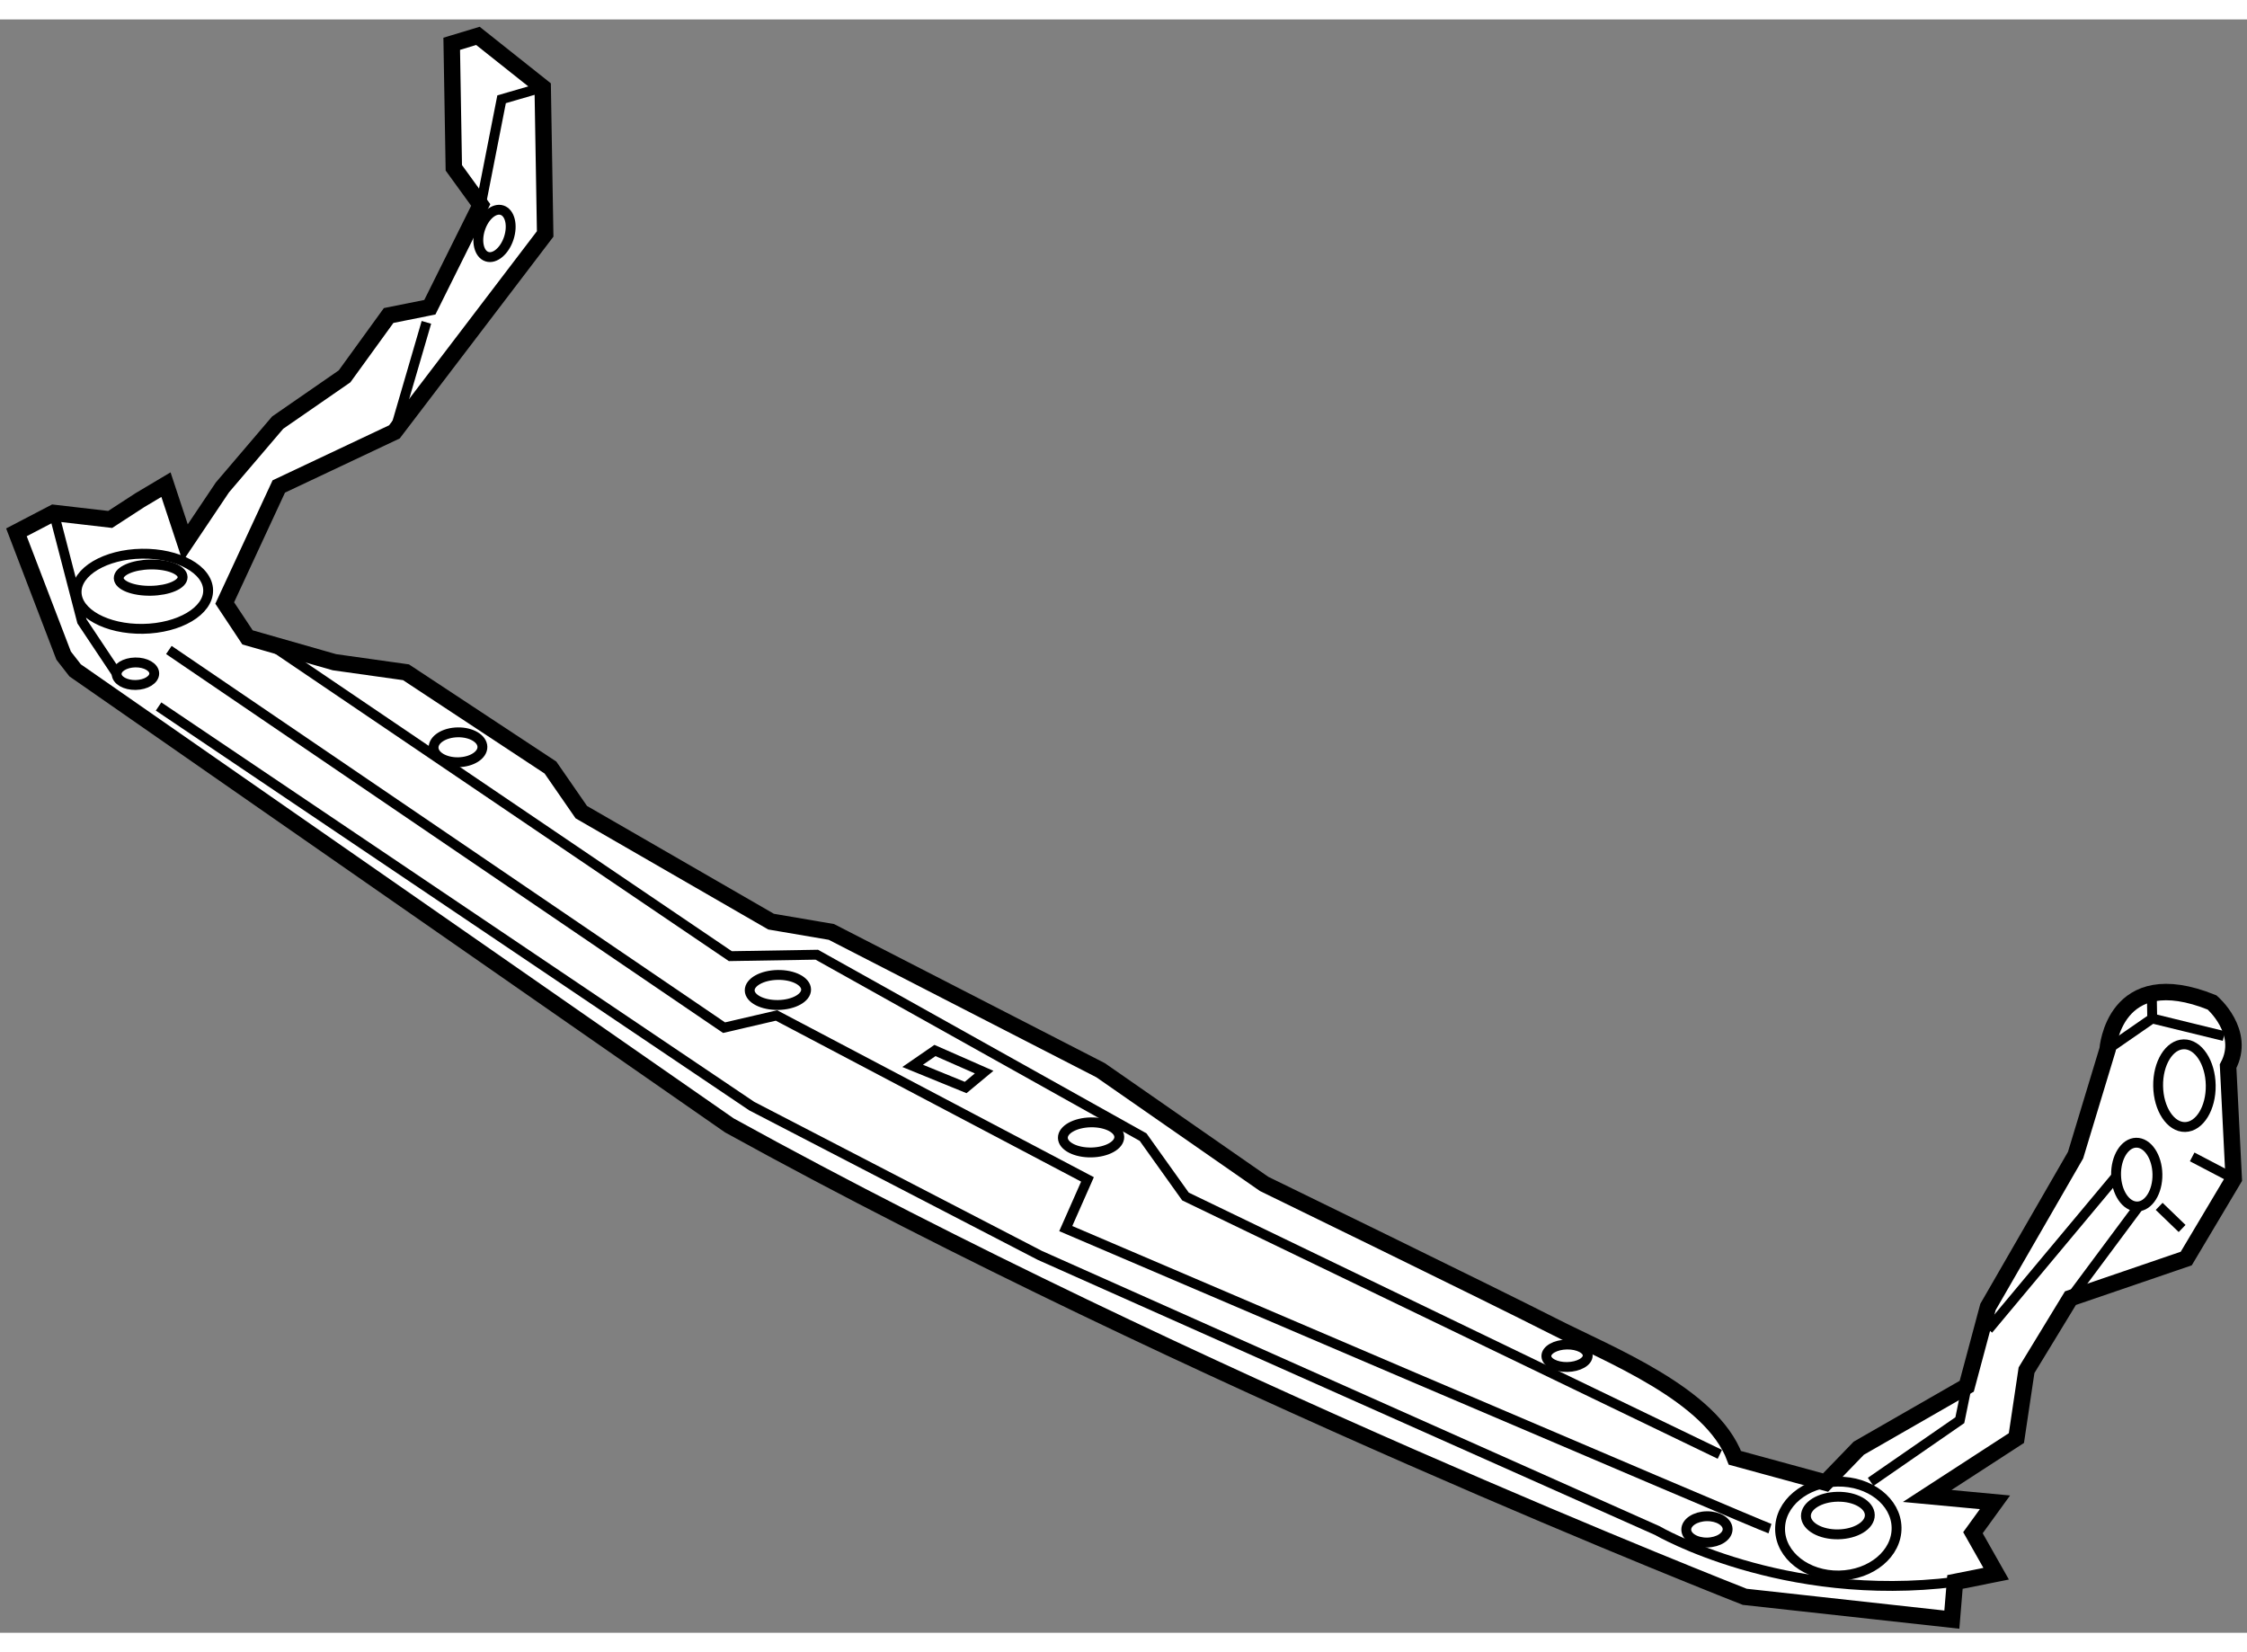 <?xml version="1.0" encoding="utf-8"?>
<!-- Generator: Adobe Illustrator 15.1.0, SVG Export Plug-In . SVG Version: 6.00 Build 0)  -->
<!DOCTYPE svg PUBLIC "-//W3C//DTD SVG 1.1//EN" "http://www.w3.org/Graphics/SVG/1.1/DTD/svg11.dtd">
<svg version="1.1" xmlns="http://www.w3.org/2000/svg" xmlns:xlink="http://www.w3.org/1999/xlink" x="0px" y="0px" width="244.8px"
	 height="180px" viewBox="41.762 93.852 68.357 49.08" enable-background="new 0 0 244.8 180" xml:space="preserve">
	
<rect x="41.762" y="93.852" width="68.357" height="49.08" fill="#808080" stroke="none"/>
	
<g><path fill="#FFFFFF" stroke="#000000" stroke-width="0.5" d="M109.057,123.757c-2.994-1.208-3.178,1.426-3.178,1.426l-0.975,3.218
			l-2.665,4.62l-0.646,2.411l-3.284,1.885l-1.011,1.046l-2.758-0.753c-0.719-1.931-3.826-3.138-5.557-4.022
			s-8.764-4.311-8.764-4.311l-4.975-3.459l-8.19-4.207l-1.835-0.313l-5.773-3.331l-0.938-1.356l-4.395-2.899l-2.178-0.306
			l-2.643-0.755l-0.694-1.046l1.645-3.545l3.517-1.661l4.587-6.022l-0.075-4.459l-1.971-1.566l-0.797,0.241l0.064,3.773l0.819,1.13
			l-1.548,3.111l-1.254,0.252l-1.341,1.851l-2.034,1.407l-1.682,1.972l-1.131,1.686l-0.586-1.771l-0.793,0.472l-0.904,0.587
			l-1.719-0.199l-1.133,0.591l1.436,3.75l0.35,0.449l19.903,13.843c14.081,7.765,30.888,14.341,30.888,14.341l6.301,0.694
			l0.095-1.146l1.253-0.251l-0.706-1.247l0.67-0.925l-2.062-0.193l2.714-1.761l0.308-2.064l1.336-2.193l3.523-1.205l1.445-2.426
			l-0.172-3.426C110.102,124.654,109.057,123.757,109.057,123.757z"></path><path fill="none" stroke="#000000" stroke-width="0.3" d="M46.899,113.034l16.89,11.49l1.595-0.371l9.461,4.987l-0.661,1.496
			c0,0,21.078,9.021,21.423,9.128"></path><polyline fill="none" stroke="#000000" stroke-width="0.3" points="49.984,112.866 63.98,122.348 66.61,122.304 76.537,127.854 
			77.826,129.66 94.082,137.503 		"></polyline><polyline fill="none" stroke="#000000" stroke-width="0.3" points="56.39,99.495 57.021,96.281 58.273,95.917 		"></polyline><line fill="none" stroke="#000000" stroke-width="0.3" x1="108.145" y1="130.633" x2="107.447" y2="129.96"></line><line fill="none" stroke="#000000" stroke-width="0.3" x1="108.451" y1="128.455" x2="109.719" y2="129.119"></line><ellipse transform="matrix(1 -0.016 0.016 1 -1.99 1.732)" fill="none" stroke="#000000" stroke-width="0.3" cx="108.185" cy="126.287" rx="0.8" ry="1.258"></ellipse><ellipse transform="matrix(-1 0.018 -0.018 -1 215.888 256.07)" fill="none" stroke="#000000" stroke-width="0.3" cx="106.801" cy="128.999" rx="0.629" ry="0.97"></ellipse><line fill="none" stroke="#000000" stroke-width="0.3" x1="104.75" y1="132.75" x2="106.818" y2="129.969"></line><line fill="none" stroke="#000000" stroke-width="0.3" x1="102.25" y1="133.706" x2="106.172" y2="129.01"></line><ellipse transform="matrix(1 -0.017 0.017 1 -2.298 1.633)" fill="none" stroke="#000000" stroke-width="0.3" cx="97.608" cy="139.788" rx="1.772" ry="1.428"></ellipse><ellipse transform="matrix(1 -0.017 0.017 1 -2.298 1.637)" fill="none" stroke="#000000" stroke-width="0.3" cx="97.601" cy="139.388" rx="0.972" ry="0.572"></ellipse><ellipse transform="matrix(1 -0.016 0.016 1 -1.812 0.769)" fill="none" stroke="#000000" stroke-width="0.3" cx="46.126" cy="111.217" rx="2.001" ry="1.143"></ellipse><ellipse transform="matrix(1 -0.017 0.017 1 -1.886 0.808)" fill="none" stroke="#000000" stroke-width="0.3" cx="46.348" cy="110.813" rx="0.972" ry="0.4"></ellipse><line fill="none" stroke="#000000" stroke-width="0.3" x1="53.762" y1="106.398" x2="54.734" y2="103.067"></line><ellipse transform="matrix(1 -0.017 0.017 1 -2.098 1.136)" fill="none" stroke="#000000" stroke-width="0.3" cx="65.428" cy="123.353" rx="0.858" ry="0.457"></ellipse><ellipse transform="matrix(1 -0.017 0.017 1 -2.101 1.254)" fill="none" stroke="#000000" stroke-width="0.3" cx="74.881" cy="127.881" rx="0.858" ry="0.458"></ellipse><polygon fill="none" stroke="#000000" stroke-width="0.3" points="71.138,126.344 69.526,125.686 70.205,125.218 71.701,125.876 
					"></polygon><ellipse transform="matrix(-0.951 -0.309 0.309 -0.951 79.874 213.359)" fill="none" stroke="#000000" stroke-width="0.3" cx="56.861" cy="100.344" rx="0.458" ry="0.743"></ellipse><polyline fill="none" stroke="#000000" stroke-width="0.3" points="105.879,125.183 107.236,124.245 109.418,124.779 		"></polyline><line fill="none" stroke="#000000" stroke-width="0.3" x1="107.224" y1="123.56" x2="107.236" y2="124.245"></line><ellipse transform="matrix(1 -0.018 0.018 1 -2.387 1.618)" fill="none" stroke="#000000" stroke-width="0.3" cx="89.4" cy="134.496" rx="0.629" ry="0.342"></ellipse><ellipse transform="matrix(1 -0.016 0.016 1 -2.266 1.546)" fill="none" stroke="#000000" stroke-width="0.3" cx="93.72" cy="139.74" rx="0.629" ry="0.4"></ellipse><ellipse transform="matrix(1 -0.017 0.017 1 -1.973 0.968)" fill="none" stroke="#000000" stroke-width="0.3" cx="55.696" cy="115.973" rx="0.743" ry="0.455"></ellipse><ellipse transform="matrix(1 -0.017 0.017 1 -1.934 0.799)" fill="none" stroke="#000000" stroke-width="0.3" cx="45.883" cy="113.737" rx="0.572" ry="0.343"></ellipse><polyline fill="none" stroke="#000000" stroke-width="0.3" points="43.398,108.862 44.256,112.164 45.311,113.747 		"></polyline><path fill="none" stroke="#000000" stroke-width="0.3" d="M46.586,114.753l18.045,12.157l8.766,4.542l18.781,8.371
			c0,0,3.811,2.221,9.06,1.562"></path><polyline fill="none" stroke="#000000" stroke-width="0.3" points="98.67,138.341 101.383,136.465 101.594,135.432 		"></polyline></g>


</svg>